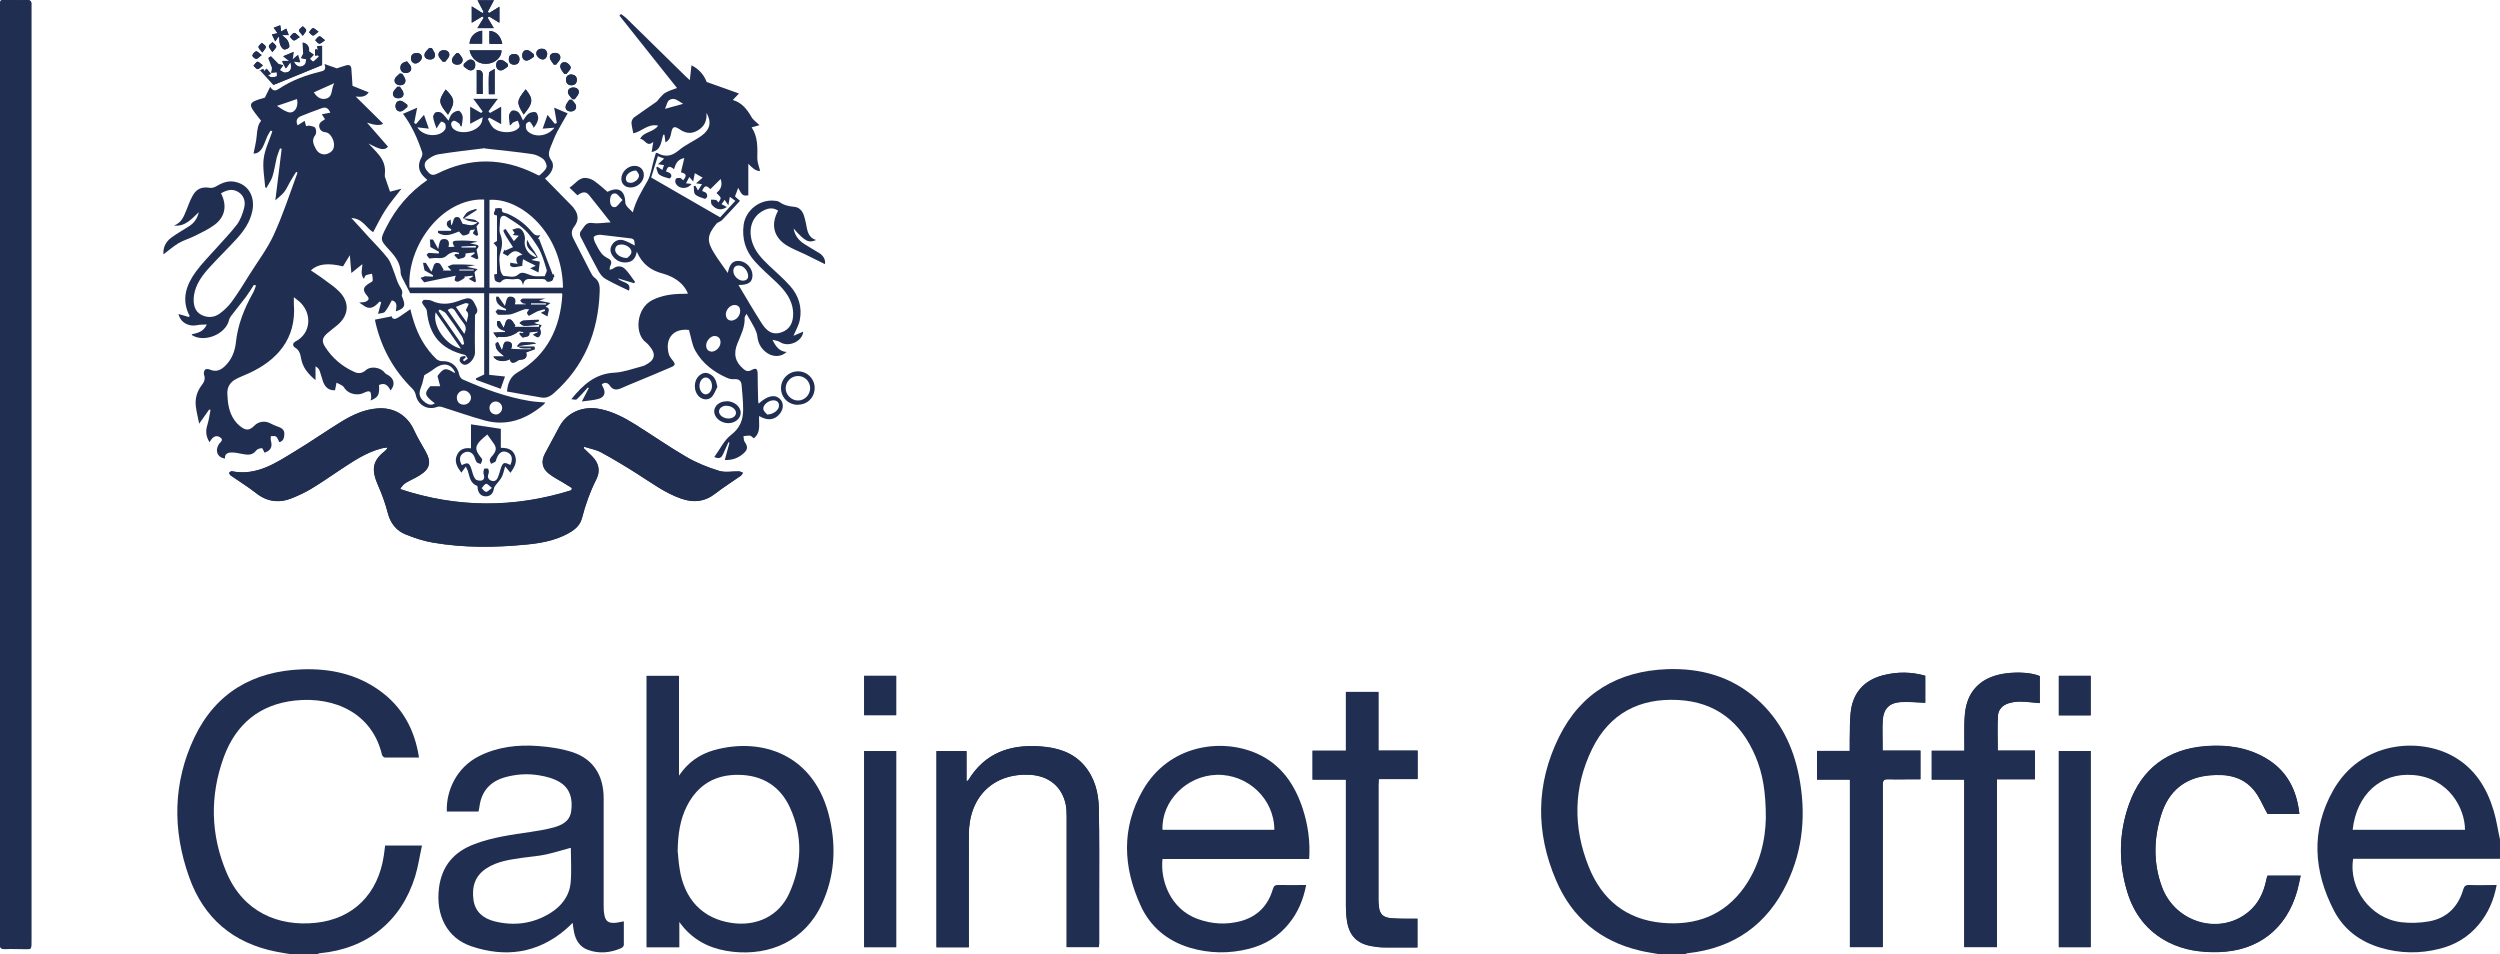 <?xml version="1.0" encoding="UTF-8"?> <svg xmlns="http://www.w3.org/2000/svg" id="Layer_2" data-name="Layer 2" viewBox="0 0 150 57.25"><defs><style> .cls-1 { fill: #202e52; } </style></defs><g id="Layer_1-2" data-name="Layer 1"><g><path class="cls-1" d="m0,28.47c0,9.28,0,18.55,0,27.83,0,.1,0,.21,0,.31-.03.25.06.35.32.34.35-.02.7,0,1.05,0,.54,0,.51.08.51-.52,0-18.63,0-37.27,0-55.9,0-.07,0-.14,0-.22C1.9.08,1.83-.01,1.59,0c-.36.02-.72,0-1.08,0C-.02.02,0-.11,0,.52c0,9.32,0,18.63,0,27.95Z"></path><path class="cls-1" d="m34.31,29.28s-.02.09-.03.13c-3.42,1.07-6.84,1.07-10.28-.07.1-.17.22-.29.35-.38.25-.15.53-.27.78-.42.68-.41.77-.82.37-1.51-.24-.41-.48-.81-.67-1.24-.41-.88-1.2-1.36-2.17-1.29-.8.06-1.51.39-2.17.79-.93.57-1.83,1.2-2.77,1.77-1.17.71-2.32,1.51-3.82,1.21-.04,0-.14.06-.15.1,0,.05.05.12.1.16.5.35,1.03.68,1.51,1.05.68.54,1.41.61,2.19.29.38-.15.75-.33,1.1-.54.57-.34,1.12-.72,1.67-1.09.82-.54,1.63-1.11,2.6-1.35.11-.03.22-.03.33-.05-.04.12-.1.17-.16.22-.74.58-.83,1.1-.41,2.06.24.53.43,1.08.58,1.64.16.63.51,1.08,1.1,1.31.52.21,1.06.38,1.61.48,1.85.32,3.71.3,5.58.12.86-.08,1.71-.23,2.48-.64.4-.21.76-.48.88-.94.21-.82.49-1.6.87-2.35.25-.49.14-.98-.27-1.38-.17-.16-.33-.32-.5-.48.01-.03.03-.06.04-.08.33.11.69.17,1,.33.75.41,1.49.85,2.22,1.32.84.53,1.64,1.13,2.59,1.46.74.26,1.42.19,2.05-.3.49-.38,1.02-.71,1.53-1.07.06-.04.09-.12.13-.18-.08-.03-.16-.08-.24-.08-.4-.01-.82.08-1.18-.03-.67-.21-1.33-.47-1.94-.82-1.05-.61-2.05-1.31-3.09-1.96-.64-.4-1.31-.76-2.07-.92-1.04-.23-2.01.17-2.48,1.03-.29.54-.58,1.08-.87,1.62-.25.46-.19.88.22,1.21.27.22.59.37.88.55.17.1.34.21.5.31Z"></path><path class="cls-1" d="m65.93,56.83c0-.09.02-.16.02-.23,0-.95,0-1.91,0-2.86,0-1.75.02-3.51-.02-5.26-.02-.93-.25-1.83-.88-2.56-.69-.8-1.63-1.07-2.63-1.14-1.81-.13-3.32.39-4.31,2.01-.02.03-.05.04-.12.09v-1.82h-1.8v11.77h1.94c0-.12,0-.24,0-.35,0-2.14,0-4.28,0-6.43.01-2.26,1.48-3.68,3.66-3.57,1.13.06,1.92.7,2.15,1.76.05.24.06.49.06.73,0,2.5,0,5,0,7.5,0,.12,0,.23,0,.35h1.93Z"></path><path class="cls-1" d="m137.96,48.82c-.16-1.44-.76-2.58-2-3.31-1.12-.66-2.35-.83-3.62-.73-2.27.17-3.83,1.34-4.6,3.49-.61,1.72-.64,3.48-.11,5.23.4,1.34,1.2,2.39,2.47,3.04.95.48,1.96.62,3.01.59,2.37-.06,4.08-1.39,4.72-3.67.08-.29.14-.59.21-.91h-1.98s-.03.06-.04.08c-.02.07-.03.14-.05.21-.16.72-.45,1.36-1.02,1.85-1.72,1.48-4.44.71-5.24-1.48-.52-1.43-.49-2.88-.04-4.31.44-1.41,1.4-2.23,2.89-2.37,1.01-.1,1.97.05,2.66.87.34.4.54.92.83,1.44h1.91Z"></path><path class="cls-1" d="m117.86,46.77v10.06h1.96v-10.07h2.28v-1.72h-2.23c0-.72-.03-1.41.01-2.09.02-.37.27-.64.64-.75.22-.07.46-.11.69-.1.39,0,.78.06,1.18.09v-1.62c-.46-.2-1.28-.26-2.04-.16-1.28.17-2.1.83-2.37,1.95-.08.33-.1.69-.11,1.03-.02.54,0,1.08,0,1.66h-1.96v1.73h1.96Z"></path><path class="cls-1" d="m112.96,45.04c0-.18,0-.3,0-.42,0-.48-.02-.97.01-1.44.05-.66.4-1.01,1.06-1.06.49-.03.99.02,1.49.04v-1.62c-.84-.24-1.68-.24-2.52-.03-1.18.3-1.86,1.09-1.96,2.3-.05.52-.03,1.04-.05,1.57,0,.21,0,.42,0,.67h-1.96v1.72h1.97v10.05h1.97v-.36c0-1.64,0-3.28,0-4.92,0-1.49,0-2.97,0-4.46,0-.26.07-.34.33-.33.45.02.9,0,1.35,0,.19,0,.38,0,.58,0v-1.72h-2.26Z"></path><path class="cls-1" d="m85.05,55.13c-.14,0-.25,0-.36,0-.4,0-.8,0-1.2-.03-.53-.04-.73-.25-.77-.77,0-.11-.02-.22-.02-.34,0-2.29,0-4.59,0-6.88,0-.11.01-.22.02-.36h2.33v-1.71h-2.35v-3.52h-1.95v3.53h-2v1.73h2v.4c0,2.39,0,4.77,0,7.16,0,.32.02.64.07.95.14.86.61,1.33,1.46,1.48.24.04.49.08.73.08.67.01,1.35,0,2.03,0v-1.71Z"></path><path class="cls-1" d="m123.53,45.06v11.77h1.91v-11.77h-1.91Z"></path><path class="cls-1" d="m51.85,45.06v11.77h1.92v-11.77h-1.92Z"></path><path class="cls-1" d="m51.85,42.91h1.92v-2.36h-1.92v2.36Z"></path><path class="cls-1" d="m125.44,42.92v-2.37h-1.91v2.37h1.91Z"></path><path class="cls-1" d="m17.42,3.75c.12.39-.03.62-.36.62-.1,0-.2-.1-.3-.15.05-.08.11-.15.2-.29-.12-.03-.24-.06-.28-.07-.18-.18-.32-.33-.46-.47l-.13.09c.07.18.14.37.23.6,0,.05-.03.17-.06.29.15-.01.25-.02.34-.03,0,.09.03.23,0,.25-.11.05-.24.07-.36.06-.06,0-.12-.08-.2-.13.08-.03.13-.05.19-.07-.1-.11-.18-.21-.27-.32-.04.07-.07.12-.1.17-.05-.07-.09-.12-.11-.15-.1.06-.18.1-.26.14.04-.02.08-.03.13-.05.27.3.54.6.78.86.96-.39,1.93-.78,2.89-1.18v-1.16c-.09,0-.18.01-.28.02.02.08.04.15.06.23-.07-.02-.12-.03-.17-.05v.39c.07-.01.12-.02.17-.03.02.02.04.05.06.07-.12.11-.23.24-.36.33-.02.01-.14-.11-.21-.17.07-.07.14-.14.24-.25-.07-.05-.17-.12-.29-.2.01-.19,0-.42-.36-.54.01.24.03.44.04.66-.04.08-.09.18-.14.27.15.03.23.05.32.07-.03.1-.02.23-.08.3-.23.26-.56.18-.7-.17.13.02.24.04.39.06-.05-.16-.09-.29-.13-.44-.11.1-.2.17-.33.29.03-.18.05-.31.07-.47-.22.09-.4.16-.61.25.13.1.22.17.37.29h-.44c.09.17.16.3.23.44.09-.12.15-.21.24-.34Z"></path><path class="cls-1" d="m32.35,19.5v.11h-1.49s.04-.06.06-.09c-.1-.13-.19-.34-.31-.36-.31-.06-.25.27-.4.5-.08-.15-.14-.26-.22-.4h-.16c-.07.37.18.51.5.59-.01.02-.03.04-.04.07-.21,0-.43.02-.69.03.11.15.16.22.22.3.04-.02.07-.06.1-.06.43.05.82-.04,1.18-.31.06-.05.21.02.31.03,0,.03,0,.06-.01.08-.06,0-.12-.02-.18-.03-.02.02-.04.04-.06.06.07.08.19.24.22.22.15-.07.44-.01.38-.31.18-.02.35-.04.51-.06,0,.02,0,.04.01.06-.08.04-.15.07-.3.14.14.07.24.16.31.15.07-.01.14-.14.15-.23.02-.1-.03-.2-.05-.32.02-.03.06-.09.1-.16-.17-.05-.34-.09-.5-.14.1-.03.22-.07.34-.11,0-.03,0-.05,0-.08-.31.01-.62.02-.93.05-.08,0-.15.09-.23.14.09.06.17.15.26.16.15.02.31,0,.46-.02.15,0,.31-.02.46-.03Z"></path><path class="cls-1" d="m28.95.98s.05.05.08.08c-.13.21-.25.42-.38.62h.98c-.13-.21-.25-.42-.37-.62l.09-.08c.21.13.42.25.62.38V.4c-.22.13-.42.26-.62.38-.03-.03-.06-.05-.08-.08.12-.23.25-.46.37-.69h-.98c.13.25.25.48.37.71l-.08.06c-.21-.13-.42-.26-.64-.4v.98c.23-.14.44-.26.65-.39Z"></path><path class="cls-1" d="m29.61,21.4c.17.29.67.31.98.14.04.23.17.25.35.16.09-.04.17-.13.26-.13.32,0,.45-.16.36-.44.17-.06.35-.13.52-.19,0-.05-.02-.1-.03-.15h-.93s0-.03,0-.05c.35-.05.69-.09,1.04-.14-.1-.06-.19-.06-.28-.06-.2,0-.41-.03-.61,0-.09.02-.17.14-.25.22.1.04.19.11.29.12.18.02.36,0,.54,0,0,.03,0,.05,0,.08-.19,0-.37,0-.56,0-.2,0-.4-.02-.64-.04.11-.21.08-.4-.16-.43-.34-.05-.26.28-.38.52-.09-.18-.15-.33-.24-.5-.04.03-.14.08-.14.11,0,.12.03.27.1.36.11.14.26.24.44.4h-.67Z"></path><path class="cls-1" d="m28.17,3.02c.13.56.58.87,1.12.8.46-.06.82-.41.8-.8h-1.92Z"></path><path class="cls-1" d="m16.69,2.21l.07.04c.01.14,0,.29.05.42.04.12.13.27.24.3.08.03.29-.08.31-.15.02-.12-.04-.28-.11-.4-.07-.11-.19-.18-.33-.31h.41c-.05-.14-.1-.26-.15-.39-.11.06-.2.11-.31.18-.02-.14-.03-.25-.05-.38-.14.06-.26.1-.39.15.09.12.15.22.23.33-.12.02-.22.04-.34.07.07.14.12.25.2.42.08-.12.13-.19.18-.27Z"></path><path class="cls-1" d="m31.42,6.87c.58-.7.59-.92.12-1.51-.55.7-.56.79-.12,1.51Z"></path><path class="cls-1" d="m26.88,6.88c.44-.75.42-.94-.14-1.51-.45.68-.44.79.14,1.51Z"></path><path class="cls-1" d="m28.96,5.64c0-.38-.02-.73,0-1.07.02-.28-.09-.38-.36-.37v1.44h.35Z"></path><path class="cls-1" d="m29.68,5.65v-1.52c-.14.1-.33.17-.34.25-.03.42-.01.84-.01,1.27h.35Z"></path><path class="cls-1" d="m30.13,2.64c-.08-.48-.39-.78-.77-.78v.76c.08,0,.14.02.19.02.18,0,.36,0,.57,0Z"></path><path class="cls-1" d="m28.93,1.84c-.44.06-.72.36-.76.78h.76v-.78Z"></path><path class="cls-1" d="m27.53,3.19s-.1,0-.15,0c-.09.12-.23.23-.26.36-.04.19.1.33.3.33.2,0,.35-.12.33-.31-.01-.13-.15-.26-.23-.38Z"></path><path class="cls-1" d="m34.34,5.95s.1,0,.15,0c.08-.13.22-.25.24-.39.03-.2-.13-.31-.33-.31-.21,0-.35.13-.31.33.03.14.17.25.26.37Z"></path><path class="cls-1" d="m24.44,6.42s0-.09,0-.13c-.13-.09-.25-.22-.39-.24-.19-.03-.32.12-.32.32,0,.21.14.35.33.31.14-.02.25-.17.38-.26Z"></path><path class="cls-1" d="m24.42,3.68c-.28.07-.4.18-.4.38,0,.2.13.32.33.32.2,0,.35-.13.31-.33-.02-.13-.16-.25-.25-.37Z"></path><path class="cls-1" d="m27.82,3.85s0,.09,0,.14c.13.08.25.21.38.23.2.03.32-.13.31-.33,0-.21-.15-.34-.33-.31-.13.02-.24.17-.37.27Z"></path><path class="cls-1" d="m34.3,5.98s-.1,0-.14,0c-.08.13-.2.25-.22.39-.03.21.12.32.32.31.2,0,.34-.14.3-.34-.03-.14-.17-.25-.26-.37Z"></path><path class="cls-1" d="m24.13,4.43l-.14-.02c-.1.11-.26.21-.3.34-.05.18.07.34.28.36.2.02.36-.07.36-.28,0-.14-.12-.27-.19-.4Z"></path><path class="cls-1" d="m30.47,3.99c0-.05,0-.1,0-.15-.12-.09-.24-.22-.37-.24-.2-.04-.33.11-.33.3,0,.19.11.35.32.32.14-.02.26-.15.38-.23Z"></path><path class="cls-1" d="m26.57,3.7s.09,0,.14,0c.08-.12.22-.24.24-.37.03-.19-.11-.32-.32-.32-.21,0-.35.13-.32.32.02.13.16.25.25.37Z"></path><path class="cls-1" d="m23.99,5.2s-.1,0-.15,0c-.09.12-.23.23-.26.36-.04.19.09.33.3.33.2,0,.35-.1.32-.31-.02-.14-.14-.26-.22-.39Z"></path><path class="cls-1" d="m34.3,4.47c-.22,0-.34.11-.34.32,0,.2.12.33.32.33.2,0,.32-.12.33-.32,0-.2-.11-.31-.31-.32Z"></path><path class="cls-1" d="m32.83,3.26c-.01-.21-.12-.33-.33-.33-.21,0-.35.14-.32.33.02.12.18.27.3.3.2.05.32-.09.34-.29Z"></path><path class="cls-1" d="m32.03,3.41c0-.05,0-.1,0-.15-.12-.09-.24-.22-.38-.25-.2-.03-.32.11-.32.32,0,.2.12.33.3.3.14-.02.26-.15.39-.22Z"></path><path class="cls-1" d="m25.91,2.89s-.1-.01-.15-.02c-.1.12-.24.22-.28.35-.05.17.06.32.26.34.2.02.37-.06.36-.27,0-.14-.12-.27-.19-.41Z"></path><path class="cls-1" d="m33.84,4.42c.05,0,.1,0,.15,0,.09-.12.25-.25.25-.37,0-.11-.16-.27-.28-.31-.19-.06-.36.07-.34.28.02.14.14.26.22.39Z"></path><path class="cls-1" d="m25.03,3.18c-.24,0-.36.12-.37.31,0,.2.13.36.33.31.12-.03.28-.17.31-.29.05-.2-.09-.32-.27-.33Z"></path><path class="cls-1" d="m33.22,3.87s.1,0,.15,0c.09-.13.22-.24.25-.38.03-.2-.11-.32-.32-.32-.2,0-.33.12-.3.3.02.14.15.26.23.39Z"></path><path class="cls-1" d="m31.17,3.53c-.01-.17-.11-.29-.33-.29-.2,0-.31.11-.31.3,0,.2.1.33.31.34.21,0,.32-.11.33-.35Z"></path><path class="cls-1" d="m17.98,2.22c-.15-.12-.25-.26-.32-.24-.1.02-.18.15-.26.23.08.08.15.21.24.22.08.01.18-.1.35-.2Z"></path><path class="cls-1" d="m15.74,3.15c.11-.16.23-.27.21-.34-.02-.09-.16-.16-.24-.24-.07.08-.2.16-.2.25,0,.09.12.18.23.33Z"></path><path class="cls-1" d="m15.78,3.92c-.16-.11-.27-.23-.33-.22-.09.03-.16.16-.24.24.08.07.16.2.25.2.08,0,.17-.11.32-.23Z"></path><path class="cls-1" d="m15.7,3.3c-.16-.11-.26-.24-.33-.22-.1.03-.2.15-.22.25-.01.06.14.2.23.2.08,0,.17-.12.33-.23Z"></path><path class="cls-1" d="m16.34,3.12c.12-.16.25-.26.23-.33-.02-.1-.14-.17-.23-.26-.08.08-.2.15-.21.24-.01.08.1.18.2.35Z"></path><path class="cls-1" d="m19.11,1.9c-.16-.11-.27-.23-.34-.21-.09.03-.16.16-.23.25.08.07.17.19.25.19.08,0,.17-.12.32-.23Z"></path><path class="cls-1" d="m19.5,2.41c-.16-.12-.26-.24-.33-.23-.1.02-.17.15-.25.23.08.07.16.2.25.21.08,0,.18-.1.34-.21Z"></path><path class="cls-1" d="m18.16,2.15c.11-.16.22-.26.21-.34,0-.08-.13-.16-.2-.24-.08.08-.21.15-.23.24-.02.07.11.17.22.33Z"></path><path class="cls-1" d="m99.54,57.25c-.38-.07-.76-.12-1.13-.21-2.4-.56-4.1-1.99-5.05-4.23-1.23-2.87-1.21-5.78.18-8.59,1.31-2.66,3.56-3.96,6.49-4.07,2.02-.07,3.86.44,5.4,1.81,1.38,1.23,2.16,2.81,2.51,4.61.43,2.21.26,4.37-.72,6.42-1.19,2.49-3.18,3.89-5.93,4.2-.07,0-.13.04-.2.06h-1.54Zm6.41-8.18c0-1.51-.17-2.64-.63-3.71-.87-2.03-2.37-3.24-4.62-3.36-2.33-.13-4.13.81-5.17,2.93-1.13,2.31-1.16,4.71-.2,7.09.79,1.96,2.24,3.15,4.4,3.35,2.02.18,3.72-.44,4.93-2.14.95-1.35,1.27-2.88,1.29-4.15Z"></path><path class="cls-1" d="m17.44,57.25c-.29-.05-.58-.09-.87-.15-2.59-.51-4.35-2.02-5.22-4.47-1.01-2.82-.98-5.67.32-8.4,1.28-2.67,3.52-3.96,6.45-4.07,1.66-.06,3.23.27,4.61,1.24,1.39.98,2.15,2.35,2.41,4.05-.7,0-1.37,0-2.05,0-.06,0-.15-.09-.17-.16-.58-2.47-2.8-3.51-5.21-3.26-2.13.23-3.55,1.41-4.28,3.39-.85,2.33-.8,4.67.17,6.95,1.01,2.36,3.11,3.23,5.33,3,2.27-.23,3.76-1.74,4.1-4.04.03-.19.05-.38.08-.6h2.21c-.14.63-.23,1.26-.41,1.85-.83,2.69-2.88,4.34-5.69,4.61-.07,0-.13.04-.19.06h-1.6Z"></path><path class="cls-1" d="m150,51.53h-8.81c-.29,1.78,1.05,3.57,2.86,3.8.56.07,1.15.05,1.7-.05,1.06-.19,1.74-.87,2.04-1.9.06-.21.15-.29.38-.28.53.02,1.06,0,1.63,0-.17.91-.51,1.7-1.09,2.39-.62.74-1.41,1.21-2.34,1.44-1.19.3-2.38.28-3.55-.07-1.21-.36-2.18-1.08-2.77-2.2-1.24-2.38-1.41-4.83-.07-7.22,1.67-2.99,5.19-3.21,7.23-2.05,1.28.72,2,1.88,2.41,3.25.17.56.25,1.15.38,1.73v1.17Zm-8.84-1.74h6.74c0-1.29-.98-3.13-3.13-3.29-1.93-.15-3.38,1.17-3.61,3.29Z"></path><path class="cls-1" d="m15.23,17.1c-.16.24-.3.48-.47.71-.29.38-.59.75-.89,1.14-.06.08-.11.17-.13.26-.2.84-1.46,1.36-2.2.91-.02,0-.02-.03-.04-.06.35-.08.7-.14.91-.59-.22.01-.41,0-.58.04-.52.11-1.01-.17-1.12-.67.2.06.41.12.62.18.02-.02.03-.04.05-.06-.52-.99-.21-1.86.38-2.67.36-.49.8-.93,1.21-1.39.42-.48.87-.93,1.25-1.43.21-.29.34-.65.43-1,.09-.36,0-.73-.35-.95-.35-.22-.7-.12-1.04.08.38.73.25,1.42-.4,1.9-.34.25-.74.44-1.12.63-.33.17-.69.27-1.01.45-.33.2-.63.46-.92.68-.04-.38.12-.75.48-1.01.34-.25.71-.45,1.06-.68.28-.18.48-.43.58-.84-.46.43-.83.88-1.49.8.43-.15.58-.52.73-.89.12-.3.23-.61.39-.9.23-.42.57-.55,1.03-.47.11.02.26-.02.36-.08.34-.2.69-.36,1.1-.29.83.14,1.27.87,1.09,1.76-.14.67-.51,1.2-.96,1.69-.51.56-1.06,1.09-1.57,1.65-.45.49-.86,1.02-.97,1.71-.01.09-.02.18-.02.27,0,.38.1.72.46.91.37.19.75.17,1.08-.06.28-.2.54-.45.74-.72.38-.52.72-1.07,1.06-1.62.5-.8,1.08-1.56,1.47-2.41.55-1.2.96-2.47,1.42-3.72-.03-.02-.06-.03-.08-.05-.12.2-.25.39-.36.59-.12.2-.21.43-.35.61-.14.18-.33.32-.54.51.14-1.09.26-2.09.38-3.09-.03,0-.06-.02-.1-.03-.07.19-.15.38-.2.57-.09.38-.14.77-.26,1.14-.08.24-.24.45-.36.67-.02-.02-.04-.03-.07-.05-.04-.57-.16-1.15-.09-1.71.07-.56.34-1.09.52-1.64-.03-.02-.06-.03-.1-.05-.07.11-.14.22-.2.34-.1.22-.17.46-.29.68-.13.24-.33.38-.54.36.07-.35.16-.69.19-1.04.03-.38.08-.73.27-.92-.17-.22-.35-.43-.5-.66-.19-.29-.15-.43.18-.56.19-.08.39-.12.54-.17.1-.21.2-.41.32-.65.2.32.37.22.57.09.74-.49,1.57-.79,2.43-1,.22-.05.38-.1.26-.46.29.1.49.17.74.26.13-.04.34-.12.56-.18.17-.05.29,0,.31.19.03.33.04.66.07,1.04.28.11.61.24.97.39-.19.3-.51.28-.78.25.54.53,1.09,1.08,1.65,1.63q-.25.18-.97-.06c.39.45.82.94,1.26,1.44-.17.2-.39.16-.6.08-.2-.07-.38-.18-.57-.27.2.22.41.42.59.64.29.34.45.73.39,1.19,0,.05,0,.1,0,.15.1.29.2.59.31.91.19-.05.43-.11.69-.18-.34.44-.68.84-.96,1.27-.28.43-.5.89-.74,1.34-.41-.24-.62-.82-1.31-.85.39.42.72.78,1.04,1.14.39.42.8.83,1.15,1.28.19.26.28.6.4.9.09.23.15.48.27.7.1.19.26.35.17.59-.02.05.02.12.04.17.2.49.13.64-.4.82.04-.29.11-.58-.24-.66-.14.25-.25.49-.42.69-.08.09-.27.08-.41.12.07-.25.13-.47.19-.69-.03-.02-.06-.03-.09-.05-.21.21-.42.45-.74.36-.15-.04-.28-.17-.49-.3.2-.02.31-.01.39-.05.16-.07.25-.17.09-.35-.3-.35-.26-.53.15-.77.07-.04.18-.09.18-.15.01-.14-.02-.28-.04-.41-.13.03-.26.05-.37.1-.05.02-.07.12-.12.21-.23-.29-.09-.6-.09-.88-.19.16-.39.31-.66.53-.03-.39-.06-.7-.09-1.07-.16.26-.29.47-.41.67-.91-.22-1.51-.15-1.93.24.27.19.55.36.81.56.32.24.66.46.93.75.6.64.53,1.39-.13,1.96-.21.18-.44.34-.64.52-.28.25-.33.47-.12.79.43.68,1.03,1.19,1.77,1.52.25.11.46.08.68-.11.3-.27.89-.17,1.13.15.05.07.14.11.22.15.36.23.42.58.13.92-.14-.3-.34-.5-.69-.33.04.58-.04.74-.51.93.02-.08.05-.14.04-.21-.01-.11,0-.27-.08-.32-.06-.05-.23,0-.32.05-.37.21-.92.11-1.17-.22-.05-.07-.09-.14-.16-.19-.11-.07-.23-.12-.35-.18-.03.14-.05.29-.09.45-.3.03-.57-.12-.71-.49-.08-.22-.13-.45-.21-.67-.04-.11-.12-.2-.25-.27v.83c-.46-.39-.76-.76-.86-1.28-.05-.26-.09-.51-.36-.67-.16-.1-.18-.27.03-.38.91-.47,1.02-1.67.22-2.39-.08-.07-.17-.14-.33-.26,0,.18,0,.3,0,.41.17,2.1-1.03,3.39-2.69,4.15-.26.12-.53.22-.78.35-.35.19-.54.47-.52.9.02.53.09,1.05.38,1.5.12.19.29.37.48.5.3.21.5.16.76-.1.25-.26.65-.31.96-.14.14.08.3.14.46.2.21.07.38.18.38.42,0,.24-.06.45-.3.51-.07-.13-.11-.27-.2-.34-.07-.05-.21-.02-.31-.02,0,.08-.02.17,0,.25.11.4,0,.61-.38.74-.06-.1-.11-.27-.16-.27-.11,0-.27.05-.34.14-.24.32-.55.26-.87.2-.21-.04-.42-.09-.63-.08-.21,0-.4.09-.37.36-.44-.05-.62-.45-.38-.84.08-.14.35-.27.07-.44-.24-.15-.43,0-.56.21-.02.03-.03.05-.06.09-.21-.33-.25-.66-.13-1.03.09-.29.13-.6.19-.91-.03,0-.06-.01-.08-.02-.18.26-.37.53-.6.85-.08-.39-.15-.67-.19-.96-.08-.5.04-.96.35-1.36.15-.19.22-.38.13-.62-.03-.08,0-.23.06-.3.05-.05.2-.05.28-.01.4.18.7.02.96-.25.37-.37.55-.85.61-1.35.11-1.08.5-2.06,1.03-3,.08-.14.12-.29.18-.44-.03-.01-.06-.02-.09-.03Zm3.13-9.53c.06,0,.13-.04.2-.03.13.03.31.05.36.14.06.11.07.33,0,.42-.25.31-.1.58.04.85.15.27.43.37.68.28.27-.1.42-.28.4-.58-.01-.31-.25-.68-.48-.71-.21-.02-.35-.1-.4-.31-.05-.21.09-.32.24-.41.04-.03.08-.06.1-.07-.07-.11-.13-.2-.19-.29.17-.04.35-.07.51-.1-.12-.27-.26-.36-.51-.27-.42.15-.84.31-1.26.48-.26.11-.31.31-.19.55.14-.09.28-.18.42-.27.03.1.06.21.09.34Zm1.7-2.58c-.46.21-.84.37-1.23.55.17.27.39.43.67.39.51-.08.34-.58.56-.94Zm-3.44,1.36c.15.1.27.19.4.26.13.06.28.15.41.14.31-.03.48-.4.39-.81-.39.14-.78.27-1.2.41Z"></path><path class="cls-1" d="m36.11,23.07s.04.1.06.14c.19.33.12.61-.25.72-.3.09-.62.1-1.01.16.17-.32.29-.57.42-.81-.02,0-.04-.02-.06-.03-.22.24-.43.49-.67.71-.05.05-.19,0-.32-.01.7-.86,1.44-1.54,2.6-1.59.55-.03,1.09-.24,1.64-.38.13-.03.25-.1.36-.17.39-.24.46-.55.18-.93-.09-.12-.19-.25-.31-.34-.69-.52-.58-2.04.38-2.53.59-.3,1.23-.38,1.88-.38.08,0,.16,0,.27-.01-.2-.49-.55-.78-.97-1-.16-.08-.34-.15-.52-.2-.72-.18-1.26-.57-1.58-1.32-.07.37-.23.6-.58.64-.33.04-.61-.07-.82-.32-.18-.21-.25-.46-.1-.71.15-.26.41-.37.68-.3.25.07.49.22.7.32-.03-.42-.03-.41-.52-.46-.51-.05-1.01-.13-1.52-.18-.14-.01-.32.02-.41.11-.05.05.02.26.08.38.1.21.22.42.36.61.1.13.24.23.38.3.22.11.27.23.16.46-.04.07-.03.16-.04.24.08-.03.17-.04.23-.09.22-.17.49-.14.65,0,.26.23.43.54.65.82-.02.02-.05.04-.07.07-.3-.09-.59-.18-.97-.29.25.3.84.19.67.74-.47-.23-.95-.44-1.4-.7-.17-.09-.31-.27-.41-.44-.35-.64-.68-1.28-1.01-1.93-.09-.17-.21-.34-.04-.54.18-.21.26-.52.68-.45.33.05.68-.02,1.08-.04-.48-.6-.88-1.13-1.3-1.64-.21-.26-.45-.16-.69.02-.15-.14-.3-.28-.48-.46.37-.23.58-.67,1.08-.57.16.03.32.1.45.2.26.19.51.41.75.62.67-.34,1.05-.07,1.07.64,0,.21.27.4.45.59.18-.71.54-1.28.88-1.88.21-.38.26-.85.38-1.27.04-.14.08-.27.12-.4.03-.01.06-.03.07-.02.47.27.87.22,1.31-.15.41-.35.93-.56,1.37-.88.52-.38.6-.83.29-1.37.03.41-.08.72-.37.95-.41.32-.81.34-1.24.04-.32-.22-.44-.17-.51.23-.04.22-.1.43-.34.55-.02-.17-.04-.31-.06-.45-.02,0-.05,0-.07-.01-.14.41-.11.94-.7,1.04.03-.21.07-.41.1-.61-.39.36-.5-.17-.79-.18.22-.44.79-.38,1.08-.79-.62-.14-.98.36-1.49.46-.04-.23-.1-.43-.11-.64,0-.1.07-.25.15-.31.44-.32.89-.62,1.33-.93.1-.07.16-.19.25-.28.1-.1.2-.23.33-.29.2-.11.43-.18.67-.27-1.17-1.47-2.31-2.9-3.45-4.34l.09-.1c.11.08.22.16.32.25,1.2,1.18,2.4,2.35,3.6,3.53.05.05.1.09.21.19.04-.32.07-.59.1-.89.47.23.77.61.91,1,.68.24,1.28.45,1.94.69-.12.12-.24.25-.37.39.53.15.85.55,1.12,1.02.1.18.3.31.48.49-.12.04-.28.08-.47.13.38.57.35,1.21.34,1.86,0,.24.1.48.17.76-.28.01-.48-.2-.71-.43v1.89c-.32.04-.36.02-.61-.45-.06.18-.12.34-.19.51.09.09.18.17.3.27-.36.39-.71.78-1.08,1.16-.09.09-.25.12-.33.21-.57.7-.6,1.04-.12,1.8.24.39.52.75.8,1.16.11-.57.32-.76.71-.72.43.05.79.47.77.89-.02.4-.26.55-.84.55.46.77.92,1.56,1.42,2.34.34.52.71.66,1.16.5.48-.16.72-.57.7-1.16-.03-.78-.47-1.33-1-1.84-.44-.42-.9-.81-1.3-1.26-.56-.62-.78-1.36-.67-2.19.12-.87.95-1.52,1.81-1.45.12.01.26.02.35.09.27.19.56.25.88.28.31.03.49.25.58.53.08.25.13.52.18.78.07.32.2.58.55.68-.45.2-.68.08-1.35-.69.07.43.3.7.61.91.3.2.61.37.92.56.27.17.39.41.35.67-.39-.19-.79-.39-1.19-.59-.38-.18-.78-.33-1.13-.55-.77-.49-.94-1.26-.49-2.07-.3-.2-.59-.16-.89,0-.66.34-.92,1.07-.67,1.88.18.58.58,1,1.01,1.41.42.4.87.78,1.26,1.22.52.58.74,1.28.59,2.05-.06.32-.24.61-.38.95.19-.08.39-.17.58-.25-.01.53-.84.99-1.4.62-.1-.07-.25-.08-.44-.13.21.43.43.7.85.73-.36.33-.88.32-1.28-.02-.29-.24-.44-.55-.48-.93-.02-.17-.09-.34-.17-.5-.14-.27-.3-.53-.48-.84-.05.11-.12.18-.11.25.02.56-.23,1.03-.43,1.52-.26.63-.14,1.12.36,1.54.15.13.28.17.47.07.29-.16.38-.09.38.24,0,.53.02,1.06.03,1.59,0,.06.02.11.03.18.51-.47.94-.57,1.25-.31.25.22.27.58.04.89-.31.41-.75.47-1.26.16-.04.46.14.97-.32,1.34-.09-.06-.15-.15-.23-.16-.13-.01-.26.02-.39.03.02.11.01.25.07.34.19.27.2.45-.04.67-.31.29-.68.44-1.15.42.1-.36.19-.7.28-1.04-.02,0-.04-.02-.06-.03-.1.23-.21.46-.31.69-.09.2-.2.36-.54.2.34-.46.58-1,1-1.32.55-.42.73-.92.73-1.53,0-.48-.05-.96-.09-1.44-.02-.27-.15-.4-.44-.38-.14.01-.29-.01-.42-.07-.8-.35-1.48-.86-1.91-1.62-.21-.36-.26-.82-.39-1.26-.89-.12-1.46.47-1.22,1.41.03.14.13.28.22.39.2.24.2.32-.09.44-.7.3-1.41.6-2.12.89-.28.12-.57.23-.85.36-.27.12-.5.13-.69-.15-.12-.18-.3-.24-.5-.06Zm4.75-12.75c.07-.28.13-.53.2-.84-.45.09-.52.39-.62.67-.28-.22-.38-.19-.48.14.08.03.17.05.24.1.05.04.09.12.08.18,0,.06-.1.15-.12.14-.21-.06-.44-.11-.61-.24-.11-.08-.12-.28-.18-.42.03-.01.06-.03.09-.04.09.06.17.12.28.19.04-.11.07-.2.1-.29-.12-.02-.21-.03-.36-.06.14-.13.25-.22.37-.33-.14-.05-.25-.1-.38-.15-.14.44-.27.86-.4,1.28,1.4.81,2.77,1.6,4.14,2.39.31-.34.6-.65.91-.99-.12-.09-.22-.16-.33-.24-.03.18-.06.31-.09.51-.1-.14-.15-.23-.22-.33-.07.1-.13.18-.19.26.11.06.21.11.32.17-.33.23-.66.17-.91-.15-.05-.07-.03-.19-.04-.29.1,0,.21,0,.3.02.05.01.08.08.15.15.06-.12.15-.22.13-.28-.05-.11-.16-.2-.25-.29.21-.19.39-.4.25-.84-.24.23-.43.42-.62.61-.24-.25-.36-.23-.49.11.08.04.18.06.24.12.05.05.07.15.06.22-.01.05-.11.14-.14.13-.2-.07-.44-.13-.58-.27-.1-.1-.06-.33-.09-.49.04,0,.07-.01.11-.02.05.08.09.17.15.28.09-.14.16-.25.24-.38-.13-.02-.21-.03-.36-.05.16-.13.27-.23.4-.34-.16-.09-.31-.18-.47-.27-.03.17-.06.31-.1.5-.1-.11-.16-.19-.23-.27-.07.14-.13.25-.2.38.13.01.22.02.33.04-.26.35-.81.3-.96-.07-.03-.07-.01-.2.03-.25.05-.05.17-.05.25-.04.07.02.12.09.18.14.24-.29.19-.4-.13-.48Zm3,8.92c.32-.01.56-.3.55-.6-.01-.22-.12-.34-.35-.34-.27,0-.53.32-.51.59.02.21.13.34.31.34Zm-1.2,1.86c.29.01.55-.25.57-.53.01-.23-.09-.38-.32-.41-.25-.03-.54.28-.54.56,0,.21.1.35.29.37Zm2.23-4.52c0-.33-.28-.65-.56-.65-.21,0-.32.11-.33.32-.01.28.28.58.56.59.21,0,.32-.1.33-.25Zm-7.26-1.1c.06-.06.22-.17.25-.31.06-.24-.27-.5-.58-.5-.21,0-.37.07-.39.3-.02.24.3.51.71.51Zm8.4,9.39c.38,0,.72-.28.71-.54,0-.21-.14-.31-.34-.31-.29,0-.64.28-.6.53.02.13.17.25.23.32Zm-8.68-12.87c-.18-.18-.29-.37-.42-.39-.26-.04-.32.21-.33.41,0,.2.07.44.3.41.14-.02.26-.24.45-.43Zm3.64-5.77c-.3-.16-.53-.43-.84-.22-.12.08-.15.3-.25.52.41-.11.72-.2,1.09-.3Z"></path><path class="cls-1" d="m0,28.47C0,19.15,0,9.83,0,.52,0-.11-.02.02.51,0,.87,0,1.23.02,1.59,0c.24-.01.31.08.29.3,0,.07,0,.14,0,.22,0,18.63,0,37.27,0,55.9,0,.6.03.51-.51.52-.35,0-.7-.01-1.05,0-.27.02-.35-.09-.32-.34.01-.1,0-.2,0-.31,0-9.28,0-18.55,0-27.83Z"></path><path class="cls-1" d="m34.31,29.28c-.17-.1-.34-.21-.5-.31-.3-.18-.61-.34-.88-.55-.41-.33-.47-.74-.22-1.21.29-.54.58-1.08.87-1.62.47-.86,1.43-1.26,2.48-1.03.75.16,1.42.52,2.07.92,1.03.65,2.03,1.35,3.09,1.96.6.35,1.27.62,1.94.82.36.11.79.02,1.18.03.08,0,.16.05.24.08-.04.06-.07.14-.13.18-.51.36-1.04.69-1.53,1.07-.64.5-1.32.56-2.05.3-.95-.33-1.75-.93-2.59-1.46-.72-.46-1.46-.91-2.22-1.32-.3-.16-.66-.22-1-.33-.01.03-.03.06-.04.08.17.16.34.32.5.48.41.4.52.88.27,1.38-.38.75-.66,1.54-.87,2.35-.12.46-.48.73-.88.94-.78.41-1.63.56-2.48.64-1.86.18-3.73.2-5.58-.12-.55-.09-1.09-.27-1.61-.48-.58-.23-.94-.68-1.1-1.31-.14-.56-.34-1.11-.58-1.64-.42-.96-.33-1.48.41-2.06.06-.05.12-.1.16-.22-.11.02-.22.02-.33.05-.97.24-1.78.81-2.6,1.35-.56.37-1.1.75-1.67,1.09-.35.21-.72.38-1.1.54-.78.32-1.51.25-2.19-.29-.48-.38-1.01-.7-1.51-1.05-.05-.03-.11-.11-.1-.16,0-.04.1-.11.15-.1,1.5.3,2.65-.5,3.82-1.21.94-.57,1.84-1.2,2.77-1.77.67-.41,1.37-.74,2.17-.79.97-.07,1.77.41,2.17,1.29.2.43.44.83.67,1.24.4.69.31,1.1-.37,1.51-.25.15-.53.27-.78.42-.14.08-.25.21-.35.38,3.44,1.14,6.86,1.14,10.28.07.01-.04.02-.09.03-.13Z"></path><path class="cls-1" d="m27.62,7.55c-.02-.05-.03-.12-.08-.15-.1-.07-.25-.18-.33-.15-.19.08-.16.26-.07.41.02.03.04.05.06.07.45.4,1.48.17,1.7-.39.03-.06.03-.14.06-.31-.29.16-.52.28-.75.4v-1.03c.21.12.43.25.66.38.03-.03.06-.06.09-.09-.18-.24-.36-.48-.56-.76h1.47c-.2.26-.38.51-.56.75l.09.1c.22-.13.44-.25.67-.38v1.05c-.23-.13-.47-.26-.71-.39-.03.03-.06.05-.09.08.1.17.17.37.31.51.3.31,1.01.37,1.39.15.08-.05.19-.14.2-.21.01-.11-.06-.23-.1-.35-.1.04-.21.06-.3.12-.05.03-.07.11-.18.17-.02-.2-.06-.41-.05-.61.01-.11.12-.27.21-.29.11-.03.29.03.37.12.12.13.17.31.26.48.11-.14.19-.31.33-.41.12-.08.32-.13.44-.08.09.04.15.26.14.39-.03.19-.13.37-.28.55,0-.03,0-.07-.02-.09-.06-.1-.12-.22-.21-.29-.02-.02-.21.08-.22.15-.02.12-.01.3.06.38.4.45,1.22.38,1.65-.17-.27.02-.48.04-.71.06.09-.27.19-.54.29-.83.15.18.29.36.44.54.04-.02.08-.03.12-.05-.05-.3-.1-.6-.16-.92.27.11.53.23.81.34-.21.37-.43.73-.62,1.09-.15.28-.26.58-.38.87-.11.28-.22.53.01.85.21.28.09.63-.15.9-.08.09-.18.17-.22.2.56.57,1.1,1.12,1.64,1.67.04.04.08.1.11.14q.41.55,0,1.08c-.17.22-.18.44-.06.69.35.68.7,1.37,1.05,2.05.06.11.12.23.21.3.32.22.35.54.33.89-.09,2.39-.92,4.45-2.75,6.06-.22.2-.46.31-.75.26-.68-.11-1.36-.24-2.06-.36.05-.53.21-.9.64-1.15,1.77-1.04,2.56-2.66,2.68-4.66,0-.02-.01-.04-.02-.08h-4.37v4.89c.31.03.62.06.95.1-.08.23-.16.46-.26.74-.49-.18-.98-.36-1.48-.54,0-.03,0-.06,0-.09.16-.08.32-.15.49-.23v-4.88h-4.44c-.16-.32-.31-.59-.45-.87-.05-.11-.12-.23-.12-.34,0-.58-.32-.99-.69-1.39-.55-.6-.55-.61-.18-1.34.58-1.15,1.38-2.1,2.47-2.85-.07-.07-.14-.13-.2-.19-.35-.34-.39-.75-.15-1.17.05-.09.07-.23.03-.33-.27-.8-.61-1.57-1.14-2.28.29-.13.56-.25.85-.37-.06.32-.12.62-.18.92.04.02.07.04.11.06.16-.18.31-.36.48-.55.09.26.19.55.29.83-.22-.02-.43-.05-.69-.08.35.58,1.36.62,1.67.12.05-.08.04-.24,0-.33-.03-.07-.22-.15-.24-.13-.1.1-.16.23-.28.41-.07-.22-.17-.44-.2-.67-.02-.09.07-.26.15-.3.1-.04.28-.03.36.04.16.12.27.3.41.46.06-.13.1-.3.21-.41.1-.1.28-.2.41-.18.1.02.21.21.23.34.02.19-.04.39-.06.59-.02,0-.04,0-.06,0Zm1.43,4.42c-2.59-.08-4.64,2.83-4.48,5.28h4.48v-5.28Zm4.73,5.29c-.05-3.3-2.53-5.39-4.41-5.27v5.27h4.41Zm-4.68-8.37c-.91.11-1.87.22-2.81.37-.23.04-.46.18-.65.33-.21.16-.21.43-.02.66.16.19.29.33.61.17,1.95-.98,3.91-.97,5.87,0,.09.04.23.13.27.1.16-.14.36-.3.42-.49.04-.13-.08-.39-.2-.49-.19-.15-.45-.27-.69-.3-.91-.13-1.82-.22-2.8-.33Z"></path><path class="cls-1" d="m38.8,40.55h1.94v5.99c.52-.78,1.22-1.28,2.1-1.53,2.82-.79,6.08.21,6.95,4.14.39,1.73.28,3.44-.47,5.08-1.03,2.24-3.14,3.11-5.32,2.88-1.13-.12-2.14-.52-2.93-1.4-.1-.11-.18-.22-.31-.39v1.52h-1.97v-16.28Zm1.87,10.59c.02.19.04.57.1.94.27,1.88,1.39,3.05,3.15,3.3,1.5.21,2.82-.43,3.43-1.77.77-1.69.83-3.44.05-5.15-.59-1.29-1.65-1.95-3.08-1.97-1.4-.02-2.44.59-3.09,1.84-.42.82-.56,1.7-.57,2.8Z"></path><path class="cls-1" d="m37.43,55.31c0,.47,0,.93,0,1.39,0,.07-.09.16-.16.19-.65.28-1.33.35-2,.1-.49-.18-.73-.58-.83-1.07-.04-.17-.05-.34-.08-.55-.16.15-.3.3-.45.42-1.68,1.42-3.6,1.67-5.62.99-1.47-.49-2.16-1.87-1.95-3.51.17-1.33.91-2.17,2.14-2.63,1.09-.41,2.24-.56,3.39-.73.43-.06.87-.14,1.3-.25.52-.14,1.01-.36,1.1-.98.1-.7-.04-1.36-.68-1.75-.36-.22-.81-.34-1.24-.41-.7-.12-1.41-.07-2.1.13-.86.26-1.36.84-1.48,1.73-.01.1-.04.2-.06.31h-1.9c-.05-1.27.6-2.64,1.91-3.31,1.12-.57,2.33-.71,3.56-.62.71.05,1.43.16,2.1.38,1.23.42,1.84,1.4,1.84,2.76,0,2.13,0,4.26,0,6.39,0,.19,0,.39.04.58.06.39.24.53.64.5.17-.01.34-.06.54-.09Zm-3.19-4.44c-.51.14-1,.29-1.49.4-.47.1-.95.13-1.43.2-.74.11-1.49.21-2.13.63-.7.45-.89,1.12-.78,1.9.1.71.59,1.11,1.26,1.28,1.17.29,2.3.15,3.34-.49.68-.42,1.16-1.03,1.23-1.85.06-.69.01-1.39.01-2.05Z"></path><path class="cls-1" d="m78.54,51.54h-8.79c-.14,1.24.44,2.98,2.09,3.59.86.32,1.74.37,2.63.13.99-.28,1.62-.94,1.9-1.91.06-.2.14-.26.34-.25.54.01,1.08,0,1.66,0-.17.88-.49,1.65-1.04,2.32-.63.78-1.44,1.27-2.4,1.51-1.19.3-2.38.28-3.55-.07-1.35-.41-2.36-1.25-2.94-2.52-1.06-2.32-1.17-4.66.13-6.93,1.54-2.69,4.66-3.16,6.84-2.2,1.46.65,2.28,1.86,2.76,3.33.31.96.45,1.95.38,3.01Zm-8.79-1.75h6.71c0-1.85-1.59-3.35-3.46-3.3-1.81.05-3.32,1.58-3.25,3.3Z"></path><path class="cls-1" d="m65.93,56.83h-1.93c0-.12,0-.23,0-.35,0-2.5,0-5,0-7.5,0-.24-.01-.49-.06-.73-.23-1.06-1.02-1.7-2.15-1.76-2.18-.11-3.65,1.31-3.66,3.57-.01,2.14,0,4.28,0,6.43,0,.11,0,.22,0,.35h-1.94v-11.77h1.8v1.82c.07-.05.1-.06.12-.09.99-1.63,2.51-2.14,4.31-2.01,1.01.07,1.94.34,2.63,1.14.63.74.86,1.63.88,2.56.03,1.75.02,3.5.02,5.26,0,.95,0,1.91,0,2.86,0,.07-.01.14-.02.23Z"></path><path class="cls-1" d="m137.96,48.82h-1.91c-.29-.52-.49-1.03-.83-1.44-.69-.82-1.65-.97-2.66-.87-1.49.14-2.45.96-2.89,2.37-.45,1.44-.48,2.89.04,4.31.8,2.2,3.53,2.96,5.24,1.48.57-.49.87-1.13,1.02-1.85.02-.07.03-.14.05-.21,0-.03.02-.06.04-.08h1.98c-.07.32-.13.62-.21.91-.64,2.29-2.35,3.61-4.72,3.67-1.05.03-2.07-.11-3.01-.59-1.27-.65-2.07-1.7-2.47-3.04-.53-1.75-.5-3.51.11-5.23.76-2.15,2.33-3.31,4.6-3.49,1.27-.1,2.5.07,3.62.73,1.24.73,1.84,1.87,2,3.31Z"></path><path class="cls-1" d="m117.86,46.77h-1.96v-1.73h1.96c0-.58-.01-1.12,0-1.66.01-.35.03-.7.11-1.03.27-1.12,1.1-1.78,2.37-1.95.76-.1,1.58-.04,2.04.16v1.62c-.4-.03-.79-.08-1.18-.09-.23,0-.47.04-.69.1-.36.11-.62.38-.64.75-.04.68-.01,1.36-.01,2.09h2.23v1.72h-2.28v10.07h-1.96v-10.06Z"></path><path class="cls-1" d="m112.96,45.04h2.26v1.72c-.2,0-.39,0-.58,0-.45,0-.9.01-1.35,0-.25-.01-.33.07-.33.33.01,1.49,0,2.97,0,4.46,0,1.64,0,3.28,0,4.92v.36h-1.97v-10.05h-1.97v-1.72h1.96c0-.25,0-.46,0-.67.01-.52,0-1.05.05-1.57.11-1.21.78-2,1.96-2.3.84-.22,1.68-.21,2.52.03v1.62c-.5-.02-1-.07-1.49-.04-.66.04-1.01.4-1.06,1.06-.04.48-.01.96-.01,1.44,0,.12,0,.24,0,.42Z"></path><path class="cls-1" d="m85.05,55.13v1.71c-.68,0-1.36,0-2.03,0-.24,0-.49-.04-.73-.08-.85-.15-1.32-.62-1.46-1.48-.05-.31-.07-.63-.07-.95,0-2.39,0-4.77,0-7.16v-.4h-2v-1.73h2v-3.53h1.95v3.52h2.35v1.71h-2.33c0,.14-.02.25-.02.36,0,2.29,0,4.59,0,6.88,0,.11,0,.22.02.34.04.52.24.73.77.77.4.03.8.03,1.2.03.11,0,.22,0,.36,0Z"></path><path class="cls-1" d="m123.53,45.06h1.91v11.77h-1.91v-11.77Z"></path><path class="cls-1" d="m51.85,45.06h1.92v11.77h-1.92v-11.77Z"></path><path class="cls-1" d="m22.49,19.18c.37-.07.69-.13,1.02-.2.02.19.2.18.35.09.26-.15.5-.35.76-.52.05.2.12.48.21.75.27.85.7,1.61,1.35,2.24.09.08.25.14.37.13.51-.02.91.3,1,.8.02.11.12.26.22.3,1.3.57,2.62,1.06,4.02,1.29.3.05.61.06.93.09-.04.05-.08.11-.13.15-1.02.85-2.17,1.29-3.5.93-.87-.24-1.71-.54-2.57-.81-.1-.03-.22-.04-.31,0-.56.21-1.14-.12-1.26-.71-.03-.14-.1-.28-.2-.38-1.14-1.12-1.88-2.47-2.23-4.02,0-.04-.02-.08-.02-.12,0-.02,0-.04,0,0Zm4.81,3.24c-.01-.07-.01-.1-.02-.13-.27-.5-.73-.55-1.26-.14-.18.14-.38.25-.56.36-.03.14-.07.31-.12.49-.05.18-.14.35-.16.52-.04.28.13.48.35.64.17.12.36.18.56.04-.63-.48-.65-.6-.27-1.03h.59c-.05-.19-.1-.38-.16-.61.38-.5.49-.52,1.06-.16Zm.53,1.01c-.23,0-.43.21-.42.44.02.25.15.4.41.41.23.01.44-.19.44-.42,0-.22-.21-.43-.43-.43Zm2.3,1.04c0-.21-.19-.39-.4-.38-.21,0-.38.2-.36.41.02.23.17.35.38.37.2.01.39-.2.38-.4Z"></path><path class="cls-1" d="m27.94,21.45c-.05.05-.11.09-.16.14l.06.09c.08-.05.15-.11.23-.16-.06-.08-.11-.21-.19-.23-1.42-.34-2.13-1.17-2.27-2.64-.01-.12-.13-.23-.2-.34-.03-.06-.09-.12-.08-.18,0-.06.08-.14.13-.14.14,0,.31,0,.43.05.53.26,1.05.22,1.58.03.16-.06.33-.12.5-.16.27-.06.41.09.53.34.11.24.25.43,0,.64,0,.75-.02,1.51,0,2.26.01.33-.37.8-.67.73-.09-.02-.19-.11-.24-.2-.03-.06,0-.2.04-.25.06-.06.18-.05.28-.07.01.03.02.06.03.09Zm-1.8-2.71c-.21.82.61,1.98,1.52,2.18-.51-.73-1.01-1.45-1.52-2.18Zm1.59,1.95l.12-.04c-.04-.16-.05-.35-.14-.48-.3-.46-.62-.92-.95-1.36-.08-.11-.25-.16-.38-.24-.02.03-.05.06-.07.09.47.67.94,1.35,1.41,2.02Zm-.86-2.08c.32.47.65.93.99,1.42.11-.24.12-.42-.03-.62-.18-.23-.35-.47-.51-.73-.12-.2-.25-.24-.45-.08Zm.48-.2c.23.32.42.6.65.93.03-.28.21-.51-.05-.72-.01-.01.06-.13.09-.2.03-.06.06-.13.09-.19-.07-.01-.15-.06-.21-.04-.18.06-.36.14-.58.23Z"></path><path class="cls-1" d="m27.96,27.98c-.11.15-.19.26-.28.38-.25-.34-.45-.67-.25-1.08.16-.33.45-.43.83-.38v-1.44c.61.09,1.18.18,1.79.27v1.14c.39,0,.71.08.85.46.15.4-.04.71-.27,1.04-.1-.12-.19-.23-.32-.39-.08.25-.11.46-.2.63-.09.18-.24.33-.37.5-.04.06-.09.12-.1.18-.05.32-.2.48-.48.49-.28,0-.45-.16-.5-.47,0-.06,0-.15-.04-.16-.42-.16-.44-.56-.55-.9-.02-.06-.06-.12-.12-.25Zm1.28-1.91c-.2.17-.29.24-.38.33-.36.36-.37.57-.06.98.05.06.12.13.13.2,0,.09-.05.17-.09.26-.08-.04-.2-.05-.24-.11-.08-.11-.1-.27-.17-.39-.13-.23-.38-.3-.6-.17-.26.15-.3.41-.12.74.36-.19.45-.15.58.25.06.19.1.41.22.57.06.09.27.13.38.1.17-.04.19-.2.13-.38-.03-.09-.01-.22.03-.32.01-.03.22-.03.24,0,.04.08.06.21.02.29-.07.19-.04.32.14.41.2.09.34,0,.42-.18.07-.16.11-.33.16-.49.13-.42.21-.46.59-.26.17-.37.1-.65-.2-.77-.28-.11-.49.02-.63.4-.02.06-.03.14-.07.17-.08.06-.17.09-.26.13-.03-.09-.09-.19-.07-.26.03-.1.12-.19.19-.27.22-.28.22-.47,0-.75-.12-.16-.23-.32-.34-.48Zm.27,3.2c-.16-.12-.27-.26-.34-.24-.1.02-.18.16-.27.26.09.08.17.22.27.22.09,0,.19-.12.35-.24Z"></path><path class="cls-1" d="m51.85,42.91v-2.36h1.92v2.36h-1.92Z"></path><path class="cls-1" d="m125.44,42.92h-1.91v-2.37h1.91v2.37Z"></path><path class="cls-1" d="m17.42,3.75c-.09.13-.15.22-.24.34-.08-.14-.15-.27-.23-.44h.44c-.16-.12-.25-.19-.37-.29.21-.08.39-.16.61-.25-.02.16-.04.28-.07.47.13-.11.22-.19.33-.29.04.15.08.28.13.44-.15-.02-.26-.04-.39-.06.14.35.47.43.7.17.06-.07.06-.2.08-.3-.08-.02-.17-.04-.32-.07.05-.09.1-.2.14-.27-.01-.21-.02-.41-.04-.66.36.12.37.35.36.54.12.09.22.15.29.2-.11.11-.17.18-.24.25.07.06.19.19.21.17.13-.1.24-.22.36-.33-.02-.02-.04-.05-.06-.07-.05,0-.1.02-.17.03v-.39c.05.02.11.03.17.05-.02-.08-.04-.15-.06-.23.1,0,.19-.01.28-.02v1.16c-.97.39-1.94.79-2.89,1.18-.24-.26-.51-.56-.78-.86-.04.02-.08.03-.13.05.08-.04.16-.09.26-.14.02.03.06.08.11.15.03-.05.06-.1.1-.17.09.11.17.21.27.32-.06.02-.11.04-.19.07.07.05.14.13.2.13.12,0,.25-.02.36-.06.03-.01,0-.16,0-.25-.09,0-.18.02-.34.03.02-.12.05-.24.06-.29-.09-.23-.16-.41-.23-.6l.13-.09c.14.14.28.29.46.47.04,0,.15.04.28.07-.09.13-.14.21-.2.29.1.05.2.15.3.15.33,0,.48-.23.36-.62Z"></path><path class="cls-1" d="m32.76,17.9c-.17.06-.29.09-.42.14.22.04.41.08.69.14-.16.12-.22.17-.3.23.36.08.12.32.13.58-.15-.08-.26-.14-.41-.22.13-.07.2-.1.25-.12,0-.04,0-.05,0-.06-.01-.01-.04-.03-.05-.03-.16.05-.32.08-.47.15-.15.07-.29.17-.44.24-.02,0-.12-.11-.12-.17,0-.07.08-.13.13-.22-.08,0-.19-.03-.28,0-.25.08-.5.2-.75.28-.15.05-.33.04-.49.05-.1,0-.21,0-.35,0-.02-.03-.09-.11-.15-.18.05-.06.1-.12.12-.15.17.02.33.05.5.07,0-.03.02-.06.02-.08-.32-.16-.66-.31-.6-.75.08,0,.15,0,.14,0,.13.19.23.34.38.55.11-.29.07-.6.4-.55.24.04.28.23.2.46h.65s0-.02,0-.03c-.07-.01-.14-.01-.2-.05-.05-.03-.09-.1-.13-.15.05-.04.1-.12.16-.12.44,0,.89,0,1.4,0Zm0,.37s0-.05,0-.07h-.9s0,.05,0,.07h.89Z"></path><path class="cls-1" d="m32.35,19.5c-.15.01-.31.02-.46.03-.15,0-.31.04-.46.02-.09-.01-.17-.11-.26-.16.08-.05.15-.13.23-.14.31-.03.62-.03.93-.05,0,.03,0,.05,0,.08-.12.04-.24.08-.34.11.16.04.33.09.5.14-.04.07-.09.13-.1.16.02.12.07.23.05.32-.01.09-.09.22-.15.23-.08.02-.17-.08-.31-.15.14-.07.22-.1.3-.14,0-.02,0-.04-.01-.06-.17.02-.33.04-.51.06.05.3-.23.24-.38.31-.03.01-.14-.14-.22-.22.02-.02.04-.04.06-.06.06,0,.12.02.18.03,0-.03,0-.06.01-.08-.11-.01-.25-.08-.31-.03-.35.28-.74.36-1.18.31-.03,0-.06.03-.1.06-.06-.08-.11-.15-.22-.3.26-.01.48-.02.69-.03.01-.02.03-.04.04-.07-.32-.08-.57-.22-.5-.59h.16c.08.14.14.25.22.4.15-.23.08-.57.4-.5.12.02.21.24.31.36-.02.03-.04.06-.06.09h1.49v-.11Z"></path><path class="cls-1" d="m28.95.98c-.21.13-.42.25-.65.39V.39c.22.14.43.27.64.4l.08-.06c-.12-.23-.24-.46-.37-.71h.98c-.12.23-.25.46-.37.69.03.03.06.05.08.08.2-.12.4-.25.62-.38v.96c-.2-.12-.41-.25-.62-.38l-.09.08c.12.2.24.4.37.62h-.98c.13-.21.25-.42.38-.62-.03-.03-.05-.05-.08-.08Z"></path><path class="cls-1" d="m29.61,21.4h.67c-.19-.16-.34-.26-.44-.4-.07-.09-.09-.23-.1-.36,0-.04.1-.08.14-.11.08.17.15.32.24.5.12-.24.04-.56.38-.52.24.03.27.22.16.43.24.01.44.03.64.04.19,0,.37,0,.56,0,0-.03,0-.05,0-.08-.18,0-.36.01-.54,0-.1-.01-.19-.08-.29-.12.08-.08.16-.2.25-.22.2-.03.41,0,.61,0,.09,0,.18,0,.28.06-.35.05-.69.09-1.04.14,0,.02,0,.03,0,.05h.93s.02.1.03.15c-.17.06-.35.13-.52.19.09.27-.04.44-.36.44-.09,0-.17.08-.26.13-.18.09-.32.07-.35-.16-.32.17-.81.15-.98-.14Z"></path><path class="cls-1" d="m47.88,24.29c-.58,0-1.02-.44-1.02-1,0-.56.46-1.01,1.02-1.01.55,0,1,.45,1,.99,0,.57-.43,1.01-1,1.01Zm0-1.73c-.41,0-.74.34-.74.74,0,.4.36.74.75.73.39,0,.71-.34.72-.73,0-.41-.32-.74-.73-.74Z"></path><path class="cls-1" d="m28.17,3.02h1.92c.01.39-.35.74-.8.8-.54.07-.98-.24-1.12-.8Z"></path><path class="cls-1" d="m43.6,24.07c.46,0,.86.34.84.72-.01.34-.36.61-.76.6-.44-.01-.82-.33-.83-.7,0-.34.33-.62.74-.61Zm0,.27c-.25,0-.46.15-.46.35,0,.22.27.42.56.42.27,0,.46-.15.46-.34,0-.22-.27-.42-.56-.42Z"></path><path class="cls-1" d="m43.05,23.2c-.11.2-.18.42-.32.59-.2.23-.54.22-.77.02-.36-.32-.36-.97,0-1.28.19-.16.4-.21.62-.09.3.15.4.41.46.77Zm-.33-.04c0-.29-.17-.51-.38-.51-.21,0-.38.25-.37.52,0,.26.18.49.37.49.21,0,.38-.23.38-.51Z"></path><path class="cls-1" d="m37.84,11.25c-.33,0-.55-.2-.56-.52,0-.4.37-.78.79-.78.33,0,.57.23.56.56,0,.39-.38.74-.79.74Zm.34-1.02c-.35,0-.62.24-.63.47,0,.2.12.27.29.27.23,0,.52-.24.5-.45-.01-.12-.13-.23-.17-.29Z"></path><path class="cls-1" d="m16.69,2.21c-.05.08-.1.15-.18.27-.08-.17-.13-.28-.2-.42.12-.02.22-.04.34-.07-.08-.12-.15-.21-.23-.33.13-.05.25-.1.39-.15.02.13.03.24.05.38.11-.06.2-.11.31-.18.05.13.09.25.15.39h-.41c.14.13.27.21.33.31.07.12.14.28.11.4-.02.08-.23.18-.31.15-.1-.03-.19-.18-.24-.3-.05-.13-.03-.28-.05-.42l-.07-.04Z"></path><path class="cls-1" d="m31.42,6.87c-.44-.72-.44-.81.12-1.51.47.58.46.81-.12,1.51Z"></path><path class="cls-1" d="m26.88,6.88c-.58-.72-.59-.83-.14-1.51.57.57.59.76.14,1.51Z"></path><path class="cls-1" d="m28.96,5.64h-.35v-1.44c.26-.01.37.09.36.37-.02.34,0,.69,0,1.07Z"></path><path class="cls-1" d="m29.68,5.65h-.35c0-.43-.02-.85.01-1.27,0-.08.19-.15.34-.25v1.52Z"></path><path class="cls-1" d="m30.13,2.64c-.21,0-.39,0-.57,0-.06,0-.12-.01-.19-.02v-.76c.38,0,.69.3.77.78Z"></path><path class="cls-1" d="m28.93,1.84v.78c-.26,0-.51,0-.76,0,.03-.42.32-.72.76-.78Z"></path><path class="cls-1" d="m27.53,3.19c.08.13.22.25.23.38.02.19-.13.32-.33.31-.2,0-.34-.14-.3-.33.03-.13.17-.24.26-.36.05,0,.1,0,.15,0Z"></path><path class="cls-1" d="m34.34,5.95c-.09-.12-.23-.24-.26-.37-.04-.2.1-.32.31-.33.2,0,.36.11.33.31-.02.14-.15.26-.24.39-.05,0-.1,0-.15,0Z"></path><path class="cls-1" d="m24.44,6.42c-.13.09-.24.24-.38.26-.19.03-.32-.11-.33-.31,0-.21.13-.35.32-.32.14.02.26.16.39.24,0,.04,0,.09,0,.13Z"></path><path class="cls-1" d="m24.42,3.68c.09.12.23.23.25.37.04.2-.11.32-.31.33-.2,0-.33-.11-.33-.32,0-.2.12-.31.4-.38Z"></path><path class="cls-1" d="m27.82,3.85c.12-.09.23-.25.37-.27.18-.03.33.11.33.31,0,.2-.11.35-.31.33-.14-.02-.26-.15-.38-.23,0-.05,0-.09,0-.14Z"></path><path class="cls-1" d="m34.3,5.98c.09.12.23.23.26.37.04.19-.1.33-.3.34-.2,0-.35-.11-.32-.31.02-.14.14-.26.22-.39.05,0,.1,0,.14,0Z"></path><path class="cls-1" d="m24.13,4.43c.07.13.18.27.19.4,0,.2-.16.3-.36.28-.21-.02-.33-.18-.28-.36.04-.13.2-.23.3-.34l.14.02Z"></path><path class="cls-1" d="m30.47,3.99c-.13.08-.25.21-.38.23-.2.03-.32-.13-.32-.32,0-.19.13-.34.33-.3.14.03.25.16.37.24,0,.05,0,.1,0,.15Z"></path><path class="cls-1" d="m26.57,3.7c-.09-.12-.23-.24-.25-.37-.03-.19.11-.32.32-.32.2,0,.35.13.32.32-.02.13-.16.25-.24.37-.05,0-.09,0-.14,0Z"></path><path class="cls-1" d="m23.99,5.2c.08.13.2.25.22.39.03.2-.12.31-.32.31-.21,0-.34-.15-.3-.33.03-.13.17-.24.26-.36.05,0,.1,0,.15,0Z"></path><path class="cls-1" d="m34.3,4.47c.19.01.31.12.31.32,0,.21-.12.32-.33.32-.2,0-.32-.12-.32-.33,0-.2.12-.31.34-.32Z"></path><path class="cls-1" d="m32.83,3.26c-.02.2-.14.35-.34.29-.12-.03-.28-.18-.3-.3-.04-.19.11-.33.32-.33.21,0,.31.12.33.33Z"></path><path class="cls-1" d="m32.03,3.41c-.13.08-.25.2-.39.22-.18.03-.3-.1-.3-.3,0-.21.12-.35.32-.32.14.02.25.16.38.25,0,.05,0,.1,0,.15Z"></path><path class="cls-1" d="m25.91,2.89c.07.14.19.27.19.41,0,.21-.16.29-.36.27-.2-.02-.31-.17-.26-.34.04-.13.18-.24.28-.35.05,0,.1.01.15.02Z"></path><path class="cls-1" d="m33.84,4.42c-.08-.13-.2-.26-.22-.39-.03-.21.14-.34.34-.28.12.04.28.2.28.31,0,.12-.16.25-.25.37-.05,0-.1,0-.15,0Z"></path><path class="cls-1" d="m25.03,3.18c.18.01.32.14.27.33-.03.12-.19.27-.31.29-.2.04-.33-.12-.33-.31,0-.2.12-.32.37-.31Z"></path><path class="cls-1" d="m33.22,3.87c-.08-.13-.21-.25-.23-.39-.03-.18.1-.3.3-.3.21,0,.35.12.32.32-.02.14-.16.25-.25.38-.05,0-.1,0-.15,0Z"></path><path class="cls-1" d="m31.17,3.53c0,.24-.12.35-.33.35-.21,0-.32-.13-.31-.34,0-.19.12-.3.31-.3.22,0,.31.11.33.29Z"></path><path class="cls-1" d="m17.98,2.22c-.17.1-.27.22-.35.2-.09-.01-.16-.14-.24-.22.09-.08.16-.21.26-.23.07-.01.17.12.32.24Z"></path><path class="cls-1" d="m15.74,3.15c-.12-.16-.23-.25-.23-.33,0-.08.13-.16.2-.25.09.08.22.14.24.24.02.07-.1.18-.21.34Z"></path><path class="cls-1" d="m15.78,3.92c-.15.12-.24.24-.32.23-.09,0-.16-.13-.25-.2.08-.09.14-.22.24-.24.07-.02.17.11.33.22Z"></path><path class="cls-1" d="m15.7,3.3c-.15.12-.24.24-.33.23-.09,0-.24-.15-.23-.2.02-.1.13-.22.22-.25.07-.02.17.11.33.22Z"></path><path class="cls-1" d="m16.34,3.12c-.11-.17-.22-.27-.2-.35.01-.09.14-.16.21-.24.08.08.21.16.23.26.01.07-.11.17-.23.33Z"></path><path class="cls-1" d="m19.11,1.9c-.15.11-.24.23-.32.23-.09,0-.17-.12-.25-.19.08-.09.14-.23.23-.25.07-.02.18.11.34.21Z"></path><path class="cls-1" d="m19.5,2.41c-.16.11-.26.22-.34.21-.09,0-.16-.13-.25-.21.08-.08.16-.21.25-.23.07-.02.17.11.33.23Z"></path><path class="cls-1" d="m18.16,2.15c-.11-.16-.24-.26-.22-.33.02-.09.15-.16.23-.24.07.08.2.15.2.24,0,.08-.1.17-.21.34Z"></path><path class="cls-1" d="m25.42,16.57c.18.01.37.02.55.03,0-.03.01-.05.02-.08-.17-.1-.35-.2-.52-.3-.03-.14-.06-.3-.09-.45.1,0,.17,0,.17,0,.12.19.21.34.33.53.16-.24.09-.61.45-.51.12.04.19.25.29.39-.02.02-.04.03-.06.05h.52c-.07-.08-.15-.16-.22-.24.11-.04.21-.11.32-.12.44-.01.89,0,1.34.03-.15.03-.31.07-.51.11.22.05.4.08.65.14-.13.12-.19.17-.19.18.03.21.06.38.09.55-.02.02-.05.04-.07.06-.11-.06-.22-.12-.37-.21.13-.07.18-.09.24-.12v-.07c-.18.02-.34.04-.51.06.01.02.03.05.04.07-.13.08-.26.18-.41.23-.05.02-.2-.05-.2-.09,0-.09.04-.19.07-.27-.62.13-1.27.27-1.9.4-.09-.11-.15-.19-.22-.27.08-.02.17-.05.25-.08-.02-.01-.04-.02-.06-.03Zm2.14-.4s0,.04,0,.06h.86s0-.04,0-.06h-.86Z"></path><path class="cls-1" d="m25.81,14.37c.11,0,.18,0,.17,0,.1.19.19.35.31.57.09-.31.04-.61.37-.6.28.01.31.23.25.48.14,0,.25-.01.36-.02-.17-.27-.14-.35.15-.36.41-.02.82,0,1.25.06-.13.03-.26.05-.47.1.17.03.26.05.34.07.14.03.25.08.1.24-.02.03-.05.07-.04.1.03.16.07.32.1.48-.03.02-.06.04-.08.07-.11-.05-.23-.11-.39-.18.12-.08.18-.13.25-.17,0-.02-.01-.05-.02-.07-.18.02-.35.05-.53.07.04.32-.26.26-.42.34-.03.02-.16-.15-.25-.23.02-.03.04-.06.06-.08.07,0,.14,0,.21.01,0-.03,0-.05.01-.08-.11-.02-.24-.07-.34-.04-.14.03-.29.1-.39.2-.18.17-.38.17-.6.15-.14-.01-.29.02-.46.03-.04-.05-.1-.13-.16-.22.06-.06.12-.12.12-.12.24.02.42.03.61.04,0-.03.02-.06.02-.1-.17-.1-.35-.19-.52-.29,0-.15-.02-.31-.03-.47Zm1.88.42s0,.04,0,.06h.86s0-.07,0-.1l-.85.04Z"></path><path class="cls-1" d="m27.82,13.1c.26.03.45.04.63.08.11.03.21.13.31.2-.07.09-.15.17-.17.2.03.18.07.35.1.52-.03.02-.06.03-.09.05-.08-.05-.18-.08-.22-.15-.02-.04.07-.13.13-.25-.14.09-.33-.05-.35.23,0,.06-.23.15-.36.15-.08,0-.16-.14-.26-.24-.39.15-.82.36-1.26.08,0-.04,0-.08,0-.12h.77s.02-.06.03-.09c-.19-.1-.33-.23-.25-.44.02-.06.13-.09.21-.15.01.14.02.23.03.36.18-.19.07-.6.45-.49.1.03.14.23.25.4.22-.01.55.22.88-.1-.17-.02-.34-.04-.51-.08-.13-.03-.24-.11-.37-.17.09-.12.16-.28.28-.36.15-.1.34-.14.52-.2.01.02.02.04.04.07-.23.15-.47.3-.79.51Z"></path><path class="cls-1" d="m33.13,16.48s.03-.02.08-.04c.02.05.06.15.06.15-.12.05-.02.23-.22.29-.19.05-.23.05-.32-.09-.03-.04-.13-.04-.2-.05-.23,0-.45,0-.68,0-.21-.01-.41,0-.47.38-.07-.39-.27-.41-.49-.37-.28.05-.61-.14-.85.18-.03.04-.27-.01-.32-.09-.07-.09-.05-.25-.07-.38.05,0,.09-.01.17-.02,0-.51,0-1.04,0-1.57,0-.09-.13-.18-.21-.29.05-.03.13-.07.21-.12v-1.53c-.39-.05-.04-.29-.12-.42.1-.01.18-.03.26-.03.05,0,.16.04.16.04-.06.29.2.24.33.3.56.25,1.05.6,1.44,1.07.14.16.26.3.53.21-.05.08-.11.17-.16.25.03,0,.05-.02.08-.03.27.71.54,1.42.82,2.15Zm-.45.1c.04-.14.15-.28.12-.39-.15-.48-.28-.98-.54-1.39-.18-.28-.38-.57-.59-.82-.34-.4-.83-.68-1.28-.97-.22-.15-.39-.02-.39.26,0,.27-.08.56.02.79.15.39.12.72,0,1.11-.1.31-.04.67,0,1.01.01.14.14.38.22.38.29,0,.6.15.87-.1.15-.14.33-.1.51-.03.15.06.3.12.46.14.19.02.39,0,.62,0Z"></path><path class="cls-1" d="m30.35,13.76c.17.26.32.47.48.71.11-.12.19-.2.3-.33-.14-.02-.23-.03-.37-.04.06-.06.1-.09.12-.12-.04-.06-.09-.13-.14-.2.13-.03.27-.11.39-.09.23.04.41.45.36.72-.08.44.22.92.71,1.03-.16-.38-.74-.48-.56-1.05.07.14.1.23.16.32.08.13.18.26.27.39.07.11.13.23.2.34-.11.05-.22.09-.39.16.17.03.31.06.51.1-.02.17-.05.38-.08.65-.16-.08-.29-.15-.5-.25.16-.07.23-.1.33-.15-.05-.03-.08-.05-.1-.06-.14-.07-.28-.13-.41-.2-.08-.04-.16-.1-.25-.14-.01.1-.03.19-.04.29,0,.03,0,.06,0,.11-.17.03-.33.07-.5.08-.07,0-.17-.03-.22-.08-.03-.03,0-.13,0-.19.07.01.14.03.22.04.06,0,.12.02.22.03-.19-.35-.03-.49.29-.54-.37-.31-.55-.29-.89.07-.09-.05-.19-.1-.29-.16.03-.08.07-.15.1-.23.01.02.02.05.03.07.16-.07.33-.15.48-.21-.19-.3-.36-.54-.5-.8-.12-.22-.09-.25.09-.29Z"></path></g></g></svg> 